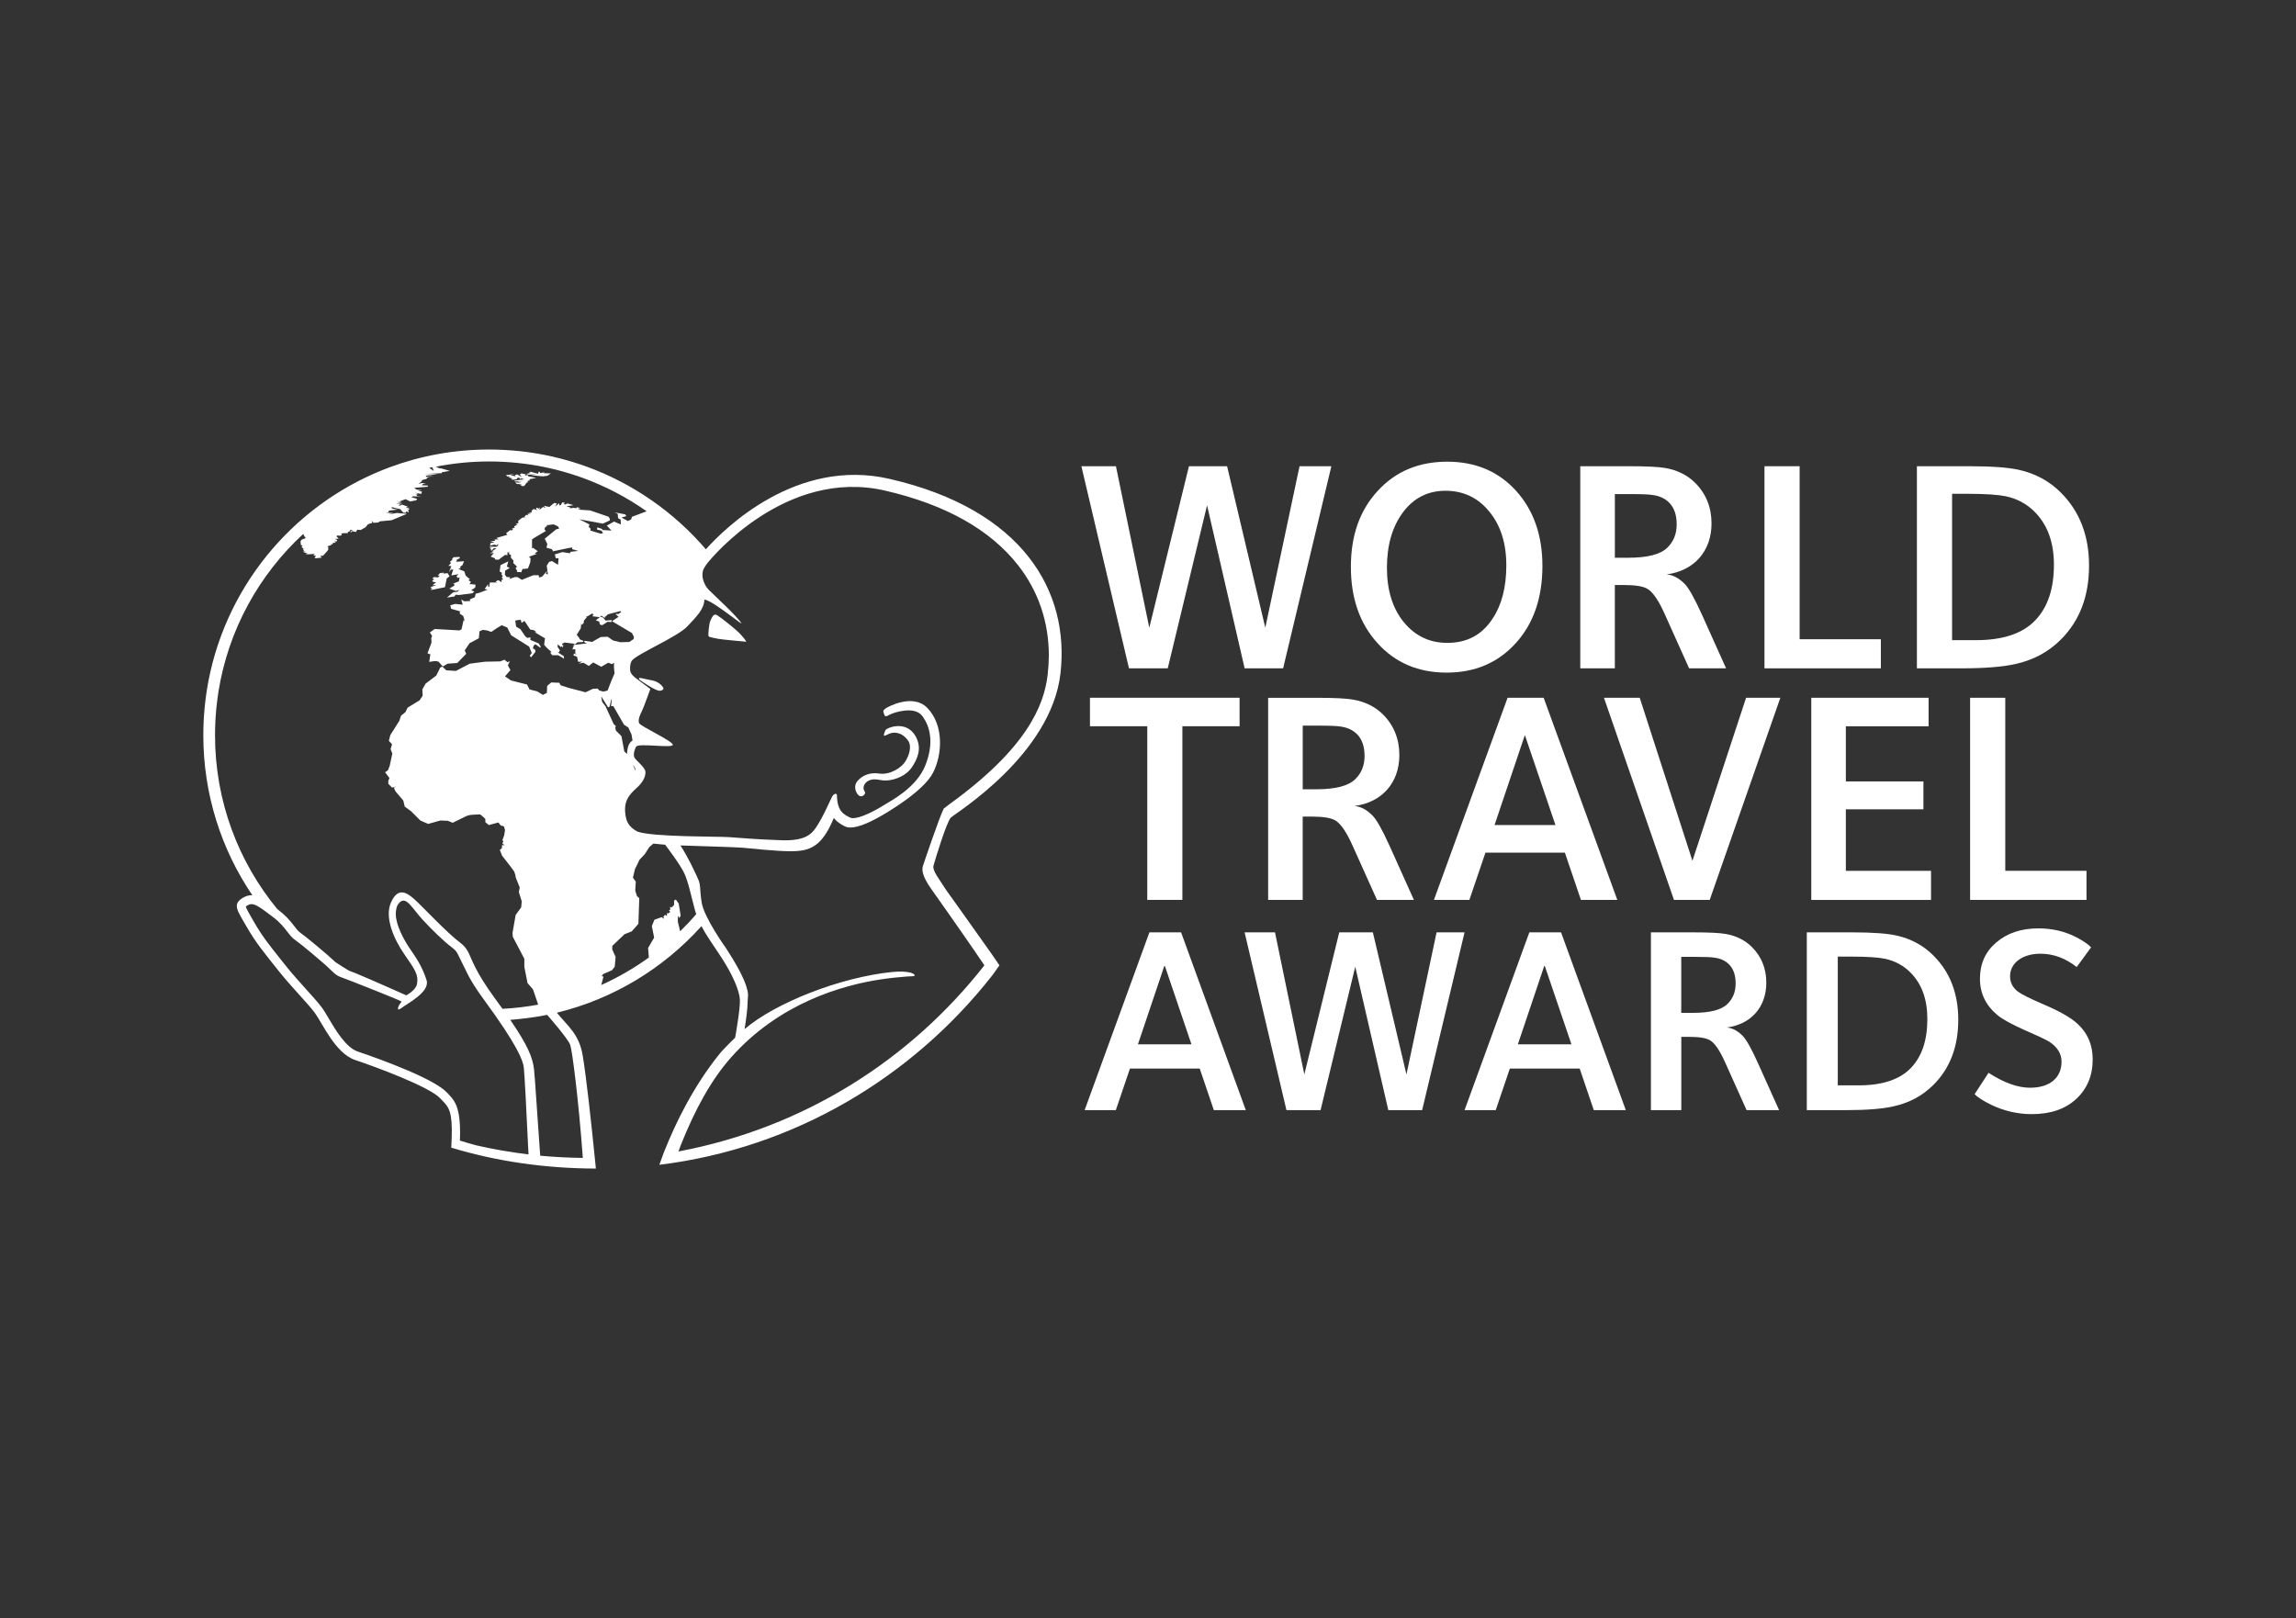 <?xml version="1.0" encoding="utf-8"?>
<!-- Generator: Adobe Illustrator 27.3.1, SVG Export Plug-In . SVG Version: 6.00 Build 0)  -->
<svg version="1.1" id="Layer_1" xmlns="http://www.w3.org/2000/svg" xmlns:xlink="http://www.w3.org/1999/xlink" x="0px" y="0px" viewBox="0 0 800 563.88" style="enable-background:new 0 0 800 563.88;" xml:space="preserve">
  <rect x="0" y="0" width="800" height="563.88" fill="#333333" stroke="none"/>
  <style type="text/css">
	.st0{fill:#FFFFFF;}
	.st1{fill-rule:evenodd;clip-rule:evenodd;fill:#FFFFFF;}
</style>
  <g>
    <g>
      <g>
        <polygon class="st0" points="156.45,199.39 157.45,197.99 157.15,198.59 157.95,198.39 157.25,200.51 159.76,200.1 
				159.06,200.81 159.46,201.4 160.17,201.22 159.87,202.61 157.45,203.52 158.16,203.33 158.36,204.03 156.54,205.13 
				158.86,205.94 160.06,205.54 159.37,206.23 157.95,206.35 155.74,208.25 158.36,207.85 158.76,207.24 159.96,207.35 
				164.59,206.73 165.29,206.13 164.19,205.73 165.6,204.72 165.7,203.73 163.58,203.52 164.09,202.82 163.19,202.11 163.78,201.91 
				162.27,200.6 161.77,199.1 159.76,198.29 160.56,197.89 160.27,197.58 161.17,196.88 161.68,195.57 158.86,195.78 159.26,195.38 
				158.96,195.18 160.27,194.47 160.06,194.07 158.05,194.17 157.55,194.68 157.55,195.18 156.74,195.78 157.15,196.18 
				156.25,197.19 157.25,197.28 			" />
        <polygon class="st0" points="150.7,205.23 150.1,205.64 155.04,204.63 155.64,201.61 156.64,200.81 155.94,199.71 154.64,199.9 
				154.43,199.39 154.14,200.01 154.14,199.6 153.33,199.71 152.51,200.51 153.22,200.6 152.62,201.22 151.21,201.1 150.61,201.61 
				151.32,201.91 150.61,202.31 150.82,202.72 151.91,202.92 150.7,203.94 152.12,203.82 149.9,204.63 150.51,204.83 149.9,205.23 
							" />
        <polygon class="st0" points="184.12,164.98 183.4,165.19 184.12,165.4 187.03,165.3 185.02,165.59 189.15,166 190.76,165.79 
				191.96,164.98 189.45,164.89 189.74,164.59 188.04,164.89 188.24,164.48 187.74,164.38 187.42,165.09 184.81,164.38 
				184.6,164.59 185.02,164.8 184.31,164.59 184.6,164.98 182.8,164.89 			" />
        <polygon class="st0" points="177.57,165.9 177.26,166.19 177.97,166.4 176.97,166.29 178.77,166.79 177.97,166.9 178.59,167.2 
				180.19,167 179.99,166.9 180.19,166.61 180.9,166.4 181.1,166.9 182.1,166.61 181.91,166.9 182.8,167 179.18,167.5 
				179.48,167.81 182.39,167.61 180.4,167.91 181.6,168.21 179.59,168.11 179.99,168.62 182,168.81 181.19,168.92 182,169.42 
				182.7,169.32 183.4,168.32 183.21,168.21 183.81,168.21 183.92,167.5 184.51,167.5 184.51,167 186.82,166.5 184.12,166 
				183.81,165.49 182.89,165.79 183.21,165.3 181.7,164.98 181.1,165.3 181.8,166.29 180.19,165.3 179.39,165.59 179.69,166 
				177.87,165.59 179.29,165.19 176.26,165.59 176.87,166.1 			" />
        <path class="st0" d="M306.3,269.56c-3.12-0.45-5.74,0.55-7.52,2.6c-1.78,2.05-0.26,5.11,1.09,5.33c0.82,0.13,2.05-0.95,1.37-1.78
				c-0.68-0.82-0.5-2.78,1.52-3.72c2.05-0.96,4,0.1,6.06,0c3-0.14,7.05-1.61,9.1-4.9c1.52-2.41,3.56-6.15,1.1-10.53
				c-3.24-5.76-10.15-2.96-10.53-2.05c-1.09,2.59-0.36,1.96,1.23,1.23c1.5-0.69,4.29-0.85,6.57,2.18c1.63,2.2,0.41,5.34-0.82,7.39
				C314.23,267.37,310.31,270.14,306.3,269.56z" />
        <path class="st0" d="M257.24,220.25c-1.49-1.43-6.07-5.06-7.32-5.84c-1.25-0.77-1.73,0.53-2.33,1.73
				c-0.59,1.19-0.77,4.46-0.77,5.23c0,0.71,0.9,0.71,3.45,1.25c1.14,0.24,9.77,1.01,9.77,1.01
				C259.8,223.12,258.73,221.69,257.24,220.25z" />
        <path class="st0" d="M230.19,238.56c-1.76-1.62-3.61-1.47-5.61-2c-1.99-0.53-2.04-0.33-1.9,0.1c0.1,0.27,2.76,2.04,4.56,3.04
				c1.8,0.99,2.57,1.14,3.08,0.95C230.86,240.46,231.95,240.18,230.19,238.56z" />
        <path class="st0" d="M309.86,166.86c-32.4-7.42-57.36,17.22-63.91,24.56c-11.07-12.91-25.38-22.95-41.68-28.86
				c-0.75-0.27-1.48-0.53-2.22-0.77c-6.16-2.06-12.59-3.55-19.22-4.37c-0.75-0.1-1.49-0.17-2.24-0.25
				c-3.36-0.34-6.76-0.52-10.2-0.52c-12.13,0-23.75,2.17-34.49,6.14c-0.81,0.31-1.62,0.61-2.42,0.93
				c-32.04,12.8-55.88,41.78-61.42,76.83c-0.16,1-0.3,1.99-0.42,2.99c-0.53,4.14-0.8,8.37-0.8,12.65c0,20.67,6.3,39.87,17.08,55.78
				c-1.01-0.05-2.03,0.17-3.09,0.78c-4.07,2.32-2.18,4.46,1.08,10.16c3.41,5.96,6.74,9.82,11.1,15.34
				c4.36,5.52,10.03,11.17,12.64,14.65c2.61,3.48,7.14,14.16,14.1,16.49c6.97,2.32,25.85,9.29,29.63,13.36
				c0.29,0.32,0.57,0.6,0.84,0.88c2.2,2.25,3.48,3.84,3.16,13.12c0,0.13-0.01,0.27-0.02,0.4c-0.03,0.87-0.07,1.78-0.13,2.78
				c15.95,4.84,32.87,7.24,50.39,7.29c-0.08-0.8-0.16-1.61-0.24-2.44c-0.04-0.42-0.09-0.85-0.13-1.28
				c-1.27-12.63-2.91-27.7-4.21-35.64c-1.23-7.49-5.11-10.14-9.01-14.95c19.76-4.81,37.21-15.52,50.38-30.16
				c1.49,2.84,3.45,5.67,5.59,8.86c0.42,0.62,0.84,1.26,1.27,1.91c4,6.11,6.32,11.6,6.53,14.76c0.19,2.93-1.43,12.01-1.65,13.32
				c-0.72,0.68-1.42,1.39-2.11,2.09c-0.68,0.67-2.39,2.41-3.28,3.51c-9.13,11.32-15.33,24.06-19.17,33.7
				c-0.02,0.05-0.11,0.28-0.27,0.69c-0.16,0.41-0.38,1-0.67,1.8c-0.25,0.67-0.55,1.52-0.91,2.52c47.12-5.8,88.22-30.53,116.08-66.11
				c0.82-1.12,1.61-2.26,2.42-3.4c-0.79-1.13-1.48-2.21-2.47-3.61c0,0,0,0,0,0c-0.27-0.38-0.54-0.77-0.82-1.16
				c-6.39-9.07-15.28-21.48-15.28-21.48c-2.32-3.66-4.85-6.75-4.42-8.42c0.42-1.69,4.58-15.33,6.05-16.81
				c1.48-1.47,34.91-21.78,38.2-50.22C372.76,206.25,356.61,177.56,309.86,166.86z M221.34,268.41l-0.84-1.98
				c0.45,0.59,0.78,1.17,0.98,1.74L221.34,268.41z M150.65,162.81l0.49,1.32l-1.58-1.1C149.92,162.95,150.29,162.89,150.65,162.81z
				 M165.95,399.13c-1.91-0.52-3.82-1.06-5.7-1.65c0.04-1.01,0.06-1.89,0.06-2.59c0-7.74-1.2-10.7-3.88-13.42l-0.79-0.82
				c-0.37-0.4-0.86-0.82-1.43-1.25c-7.21-5.48-28.52-12.62-29.5-12.94c-4.19-1.4-7.8-7.52-10.19-11.58
				c-0.91-1.53-1.68-2.85-2.42-3.83c-1.34-1.78-3.3-3.96-5.58-6.47c-2.3-2.56-4.91-5.45-7.11-8.24l-1.99-2.5
				c-3.41-4.28-6.11-7.65-8.86-12.46l-0.99-1.72c-0.81-1.39-1.77-3.05-1.94-3.76c0.13-0.1,0.33-0.25,0.7-0.46
				c1.67-0.96,3.18-0.13,7.55,3.2l1.25,0.94c2.47,1.85,3.85,3.65,4.97,5.09c0.91,1.19,1.7,2.21,2.82,2.95
				c1.49,0.99,9.93,7.98,12.21,10.27c1.93,1.93,2.55,2.26,4.61,2.99l3.08,1.17c0,0,17,6.65,17.15,7.01c-1.47,1.54-1.83,3.5-0.4,2.42
				c2.52-1.89,10.4-5.83,9.04-9.98c-1.38-4.22-3.07-7-5.59-10.62c-2.4-3.46-5.11-8.58-5.11-12.39c0-1.11,0.18-2.13,0.57-3.01
				c1.75-2.83,3.29-1.41,4.54-0.04c1.37,1.49,2.58,3.26,4.16,4.97c3,3.27,7.29,7.51,10.44,9.88c0.66,0.49,1.06,0.9,1.38,1.34
				c0.53,0.74,0.83,1.6,1.68,3.22c1.48,2.79,2.48,6.1,7.88,13.44c11.86,16.14,13.66,21.33,13.94,23.65
				c0.26,2.17,0.93,14.95,1.5,27.34c0.01,0.17,0.07,1.31,0.16,3.01C178.01,401.55,171.92,400.5,165.95,399.13z M198.66,364.06
				c0.67,1.69,2.86,18.35,4.42,39.45c-4.93-0.06-10.02-0.32-14.85-0.77c-0.15-2.12-0.26-3.56-0.27-3.76
				c-0.82-11.1-1.58-23.78-1.9-26.44c-0.47-4-2.11-8.15-8.27-17.14c2.77-0.23,8.25-0.77,12.85-1.75
				C190.9,353.95,197.71,361.69,198.66,364.06z M208.26,239.95l-1.72,0.1l-2.51,1.2l-5.74-1.51l-2.91-0.91l-0.51-0.9l-2.81-0.11
				l-1.41,1.21l-0.1,2.43l-1.4,0.7l-1.92-1.21l-2.72-0.7l-0.91-1.72l-5.54-1.4l-2.11-1.42l1.91-2.21l-0.9-1.61l0.7-1.51l-0.8,0.4
				l-1.12-0.89l-1.4,0.59l-5.33,0.11l-5.33,0.69l-4.83,2.52l-3.33-0.2l-1.4-1.3l-0.71,0.3l-1.41,2.83l-3.72,2.81l-1.12,2.01
				l0.11,2.21l-0.61,0.9l-0.49,0.71l-4.13,2.52l-0.8,1.61l-1.51,1.2l-0.6,1.81l-3.13,4.94l-0.51,2.01l1.12,1.2l-0.52,1.72l0.61,1.5
				l-0.9,4.23l-0.61,1.6l-1.01,0.71l1.52,2.01l-0.4,0.92v1.09l1.3,1.31l1.51-0.41l-0.91,0.41l0.6,1.31l2.72,3.22l0.51,2.11
				l2.22,1.61l3.21,3.23l2.73,1.19l4.22-1.19l2.61,0.09l1.71,0.7l4.93-2.41l1.11-0.3l1.33-0.12l2.2-0.09l1.12,0.91l0.69,0.71v1.11
				l1.21,0.98l3.32-0.89l0.91,1.1l1.01,0.2l0.4,1.31l-0.3,1.91l-0.6,1.62l0.3,0.4l-0.3,0.81l0.8,0.61l-0.91-0.11l-0.09,1.11
				l-0.71,0.6l0.8,2.01l2.82,3.62l1.41,1.92l0.41,1.3l0.09,0.71l1.41,3.53l-0.31,1.6l1.01,3.22l-0.19,2.11l-1.92,2.62l-1.1,6.24
				l0.1,1.4l4.02,7.66v2.82l1.1,5.63l1.92,2.22l1.8,5.31c-4.07,0.74-8.22,1.24-12.44,1.45c-0.76-1.06-1.56-2.16-2.42-3.34
				c-7.26-9.88-8.17-13.88-9.6-16.57c-0.63-1.18-1.36-2.11-2.78-3.18c-4.65-3.49-13.01-12.5-15.92-15.12
				c-2.9-2.61-5.81-4.07-8.13,1.16c-2.32,5.23,1.02,12.8,4.66,18.05c3.66,5.28,5.01,7.14,4.4,10.38c-0.41,2.21-3.74,3.92-3.74,3.92
				s-12.6-5.63-17.53-7.66c-1.03-0.42-1.81-0.72-2.44-0.94c-1.59-0.94-3.15-1.92-4.67-2.95c-2.79-2.66-10.61-9.15-12.26-10.25
				c-1.74-1.17-3-4.45-7.64-7.94c-0.12-0.09-0.24-0.18-0.37-0.28c-13.57-16.49-21.72-37.61-21.72-60.63c0-4.11,0.26-8.16,0.77-12.13
				c0.12-0.96,0.25-1.91,0.4-2.87c3.42-21.67,14.15-40.91,29.57-55.14l0.5,1.02l0.6,0.2h-0.51l0.2,0.3l-1.25,0.42
				c-0.16,0.21-0.34,0.41-0.5,0.61l0.14,1.3l0.6,0.28l-0.4,0.41l0.71,0.6l-0.4,0.2l0.9-0.2l-0.69,0.31l0.39,0.4l-0.39,0.21h1.2
				l-1.1,0.2l1.5,0.6l-0.8,0.3l3.41-0.19l-0.6,0.4l0.91,0.3l-0.5,0.61l0.5,0.2l2.01-0.2l-0.5-0.61l1-0.1l1.72-1.91l0.11-1.01
				l-0.41-0.3l1.51-0.48l-0.41-0.31l0.81,0.11l-0.1-0.41l1.21-0.3l-0.61-0.41l0.91,0.11l0.11-0.61l-0.81-0.3l1.41-0.09l-0.8-0.82
				l0.3-0.3l1.01,0.09l0.6-0.29l-0.29-0.39l0.7-0.21h1.6l0.11-0.5h0.41l0.5-0.71l0.69,0.21l-0.89,0.5l0.49,0.2l0.21-0.41l1.32,0.31
				l0.5-0.81l1.2,0.11l1.71-1l0.81-1l1.51-0.51l-0.3-0.8l0.71,0.8l1.61-0.11l0.6-0.4l4.13-0.4l5.33-2.22l-3.52-0.3l-3.02,0.5
				l1.72-0.5l-2.52-0.1l0.91-0.2l0.1-0.5l3.11-0.41l-1.81-0.3l-0.41-0.3l0.21-0.21l2.92,0.71l1,1.21h0.9l0.2-0.5l0.9,0.5l-0.3-0.8
				l0.61-0.7l-1,0.3l0.8-0.6l-1.31,0.19l0.81-0.49l-2.01-0.71l-1.1,0.5l0.19-0.5l0.92-0.29l-2.11-0.11l2.11-0.41l-1.91-0.39
				l0.99,0.1l2.12-0.8l1.6,0.8l2.13-0.4l0.29-0.5l-2-0.62l0.6-0.29l3.02,0.2l-1.91-0.3l0.49-0.51h-0.89l1-0.3l-1.3-0.4l2.41,0.5
				l0.31-0.8l-1.42-0.31l1.42-0.19l-1.92-0.21l-0.8-0.61l4.73-0.4v-0.41l-2.22-0.09l0.51-0.21l-0.3-0.2l1.4-0.09l-1.4-0.3l-1.31,0.3
				l1.4-1.01l-0.3-0.09l0.21-0.21l2.31-0.61l-0.81,0.21l0.52-0.6l2.11-0.5l-2.72,0.41l-0.1-0.41l4.21-0.61h-4.92l6.33-0.3l-0.11-0.3
				l2.83-0.5l-2.99-0.86c-0.04,0.01-0.09,0.01-0.13,0.01c-0.49,0-1-0.25-1.5-0.51c-0.07-0.04-0.14-0.07-0.21-0.1
				c6-1.18,12.19-1.82,18.53-1.82c3.3,0,6.56,0.17,9.78,0.5c0.72,0.08,1.43,0.15,2.15,0.24c6.36,0.79,12.52,2.21,18.43,4.19
				c0.71,0.24,1.42,0.48,2.13,0.74c8.03,2.91,15.55,6.86,22.41,11.69l-5.1,1.92l-0.34,0.95l-1.11,0.51l-2.21-1.2l1.7-0.5l-0.4-0.61
				l-3.71-0.69l1.1,0.5l0.11,1.51l0.9,0.49l0.09,1.72l-2.4-1.01l-2.5,1.41l1.61,1.72l-3.33-0.21l0.21-0.29l-1.81-0.62l-0.09,0.8
				l1.5,0.32l0.61,0.9l-0.81,0.2l-3.62-1.1l0.09-0.62l-0.7-0.68l0.3-0.82l-3.53-1.81l8.15,1.51l2.41-1.1l0.1-0.5l-0.5-0.81
				l-6.44-2.2l-3.32-0.21l-1-0.39l1.1-0.2l-1.41-0.3l-0.19,0.39l-0.8-0.19h-0.11l-1.4,0.19l0.29-0.3l-1.4-0.41l2.5-0.4l-2.1-0.6
				l-1.21,0.5l0.29-0.19l-0.48-0.2l0.59-0.3l-1-0.2l-0.5,0.9l-0.51,0.21l-0.1-0.8l-1.41,1.2l0.61-1.11l-0.92-0.19l-1.7,1.4
				l-1.91-0.4l0.6,0.81l-0.9-0.41l-1.22,1.01l0.11-0.9l-0.61,0.69l-0.1-0.49h-0.5l-0.09,0.4l0.5,0.41l-1.41-0.41l-0.7,0.7l0.19,0.4
				l-1.3,0.32l1.21,0.09l-1.42,0.21l0.11,0.5l-0.6-0.2l-0.72,0.8h0.62l-1.3,0.21l-1.42,1.1l0.1,0.71l-0.99,0.5l0.71,0.1l-0.82,0.31
				l0.2,0.4l-0.4-0.3l-0.22,0.42l0.31,0.19l-1.12,0.41l0.41,0.21l-0.41,0.39l-0.6-0.09l-1.41,1.11l0.5,0.5l-3.11,0.9l-0.71,0.21
				l0.71,0.49h-1.4l0.21,0.51l-1.73,0.09l1.52,0.41l-1.62,0.3l0.3,0.1l-0.3,0.79l1.72-0.39l0.59,0.3l0.6-0.6l-0.19,0.5h0.39
				l-0.9,0.6l-2.22-0.1l0.1,0.5l0.61-0.11l-0.71,0.5l0.51,0.11l-0.1,0.59l1-1.01h0.9l-1.6,1.1l0.7,0.11l-1.41,0.5h1.41l-1.11,1.2
				l1.53,0.61l-0.11,0.39l1.31,0.11l2.31-1.71l0.8,0.11v-1.11l0.3,0.3l0.2-0.6l0.11,1.1l0.6,0.2v1.01l0.91,1.01l-0.11,0.79
				l1.32,1.31l-0.5,0.51l0.59,1.02l-0.2,0.3l1.61,0.09l0.4-1.1l1.92-0.2l0.8-2.12l0.09-1.4l-0.39-0.2l0.49-0.09l-0.78-0.2l2.91-1.1
				l-0.8-0.11l1.1-0.8l-1.7-1.21l-0.31,0.3v-3.22l1.1-0.7l3.73-2.21l-0.51-0.59l0.3-0.8l0.71-0.32l-0.3-0.3l2.51-0.3l1.51,0.7
				l0.41,0.8l-1.01,0.21l-3.32,2.72l-0.7,0.6l0.91,1.8l-0.3,1.3l1.8,0.5l0.51,0.62l-0.3,0.19l5.74-1.2l1.21-0.2v0.6l2.11,0.62
				l-2.63,0.3l-0.3,0.5l-2.61-0.4l-2.61,0.8l0.3,1.32h1l-0.2,2.31l-2.11-1.3l-1,0.3l-0.82,1.31l0.41,3.02l-0.71-0.21l0.5-1.1
				l-1.81,2.11l-1.01,0.29l-0.21-0.8h-1.81l-4.02,1.61l-1.61-0.99l-0.7,0.19l0.3-0.29l-2.41,0.81l0.4-0.61l-1.31-0.09l-0.6-0.82
				l0.1-1.4l1.61-0.91l-1.01-0.51l0.5-1.81l-2.71,1.31l-0.3,2.22l0.71,0.4v0.71l0.39,0.6l-0.39,0.31l0.5,0.81l-0.61,0.09l0.11,0.81
				l-1.23-0.72l-0.9,0.52l0.6,0.39l-0.5-0.09h-2.11l-0.2,1.6l-0.39-0.2v-0.8l-1.22,1.62l1.01,0.3l-1.9,0.71l-1.03,0.39l-1.2,0.3
				l-0.29,1.22l-1.82,0.8l0.31,0.51l-2.12,0.11l-1.1-0.62l0.5,1.81l-2.63-0.29l-1.7,0.5l0.3,1.21l3.52,1h-0.5v0.71l1.2,0.81
				l0.52,1.8l-0.4-0.4l-0.71,3.21l-0.71,0.41l-8.65-0.5l-1.7,1.21l0.8,1.2l-0.31,0.82l0.11,1.49l-1.41,3.74l1,0.39l-0.4,2.61
				l2.11-0.3l1.12,0.2l1.5,1.71l1.71-0.99l3.32-0.22l3.13-3.21l-0.51-1.21l1.7-2.5l3.22-1.71l0.1-1.01l0.11-1.41l1.21-0.51l1.41,0.2
				l1.51,0.51l1.92-1.31l1.72-1.02l1.9,0.81l1.4,2.72l6.24,3.92l0.91,2.22l-0.71,1l0.5,0.51l1.5-1.92l-0.1-0.69l-0.79-0.52l0.3-1.01
				l0.59-0.39l1.72,1.21l0.1-0.41l-0.71-1.11l-2.91-1.21l0.09-0.9l-1.1,0.2l-0.71-0.51l-1.71-2.52l-1.51-0.9l-0.3-2.12l1.9-0.3
				l0.31,1.12l1-0.7l2.01,3.02l1.22,0.2l0.99,0.69h-0.69l3.22,1.92l0.4,0.2l-0.3,2.31l1.21,1.31l1.4,1.21l-0.5,0.2l0.71,0.9h2.1
				l2.02,1.21l-0.1-0.91l-2.11-1.3l0.6-0.09l-0.1-0.61l0.51,0.29l-1.01-1.4v-1l1.29,1.11l-0.19-0.52l0.8,0.52l-0.21-0.82l0.71,0.41
				l-1-0.81l1-0.51l2.42,0.31l1.1,0.1l-0.8,1.01l1.81-1.51l1.92-0.09l0.09-0.41l-1.21-0.5l-0.3-0.6l-0.81-1.01l1.41-2.22l0.21-2.11
				v0.9l0.8-0.6l0.11-0.91l1.01-1.2l-0.41-0.49l0.5,0.29l1.81-1.11l0.5,0.61h-0.8l0.61,0.1l-0.31,0.3l2.61,0.31l-1.4,1.11l1.21,0.41
				l0.19,1l0.82,0.29l1.9-1.2l1.32,0.1l0.09-0.7l-2.11,0.19l-0.82-1.01l-1.21-0.5l0.62-0.19l1.11,0.8l0.19-1.01v0.6l0.92-0.89
				l4.33-1.12l0.3,0.32l-1.01,0.69h-1l1.1,1l-2.31,1.51l6.95,4.12l0.7,1.31l-0.11,0.8l-1.51,1.01l-3.11,0.09l-2.52-0.6l-1.91-1.31
				l-2.41,0.1l-3.02,1.71l-2.72-0.41l0.11,0.6l0.89,0.31l-4.32,0.51l-0.51,0.71l-0.3,0.9l1.01-0.1v1.51l0.49,0.4l-0.99-0.4
				l-0.11,0.7l1.21,0.41l0.41,1.8l1.42-0.1l-1.22,0.72l1.6-0.32l1.92,1.12l1.51-1.21l2.81,1.51l2.42-1.42l1.31,0.5l0.7-0.5v1.82
				l0.2,1.91l-1.21,2.82l-1.21,3.13l-1.51,0.39l-1.4-0.39L208.26,239.95z M211.88,246.49l0.5-0.21l0.62-2.51h0.19l-0.3,2.31h0.82
				l3.71,6.45l1.51,0.99l1.11,2.42l0.35,2.11c-0.76,0.45-1.41,1.31-1.67,2.66c-0.15,0.77-0.25,1.4-0.19,2.04l-1-0.89l-1-5.33
				l-1.91-1.91l-0.32-1.32l0.42-0.1l-0.91-0.9l-2.81-6.13l-1.21-1.62l-0.31-1.91L211.88,246.49z M236.99,324.53l-0.81-3.32v-2.12
				l0.5,0.82l0.49-0.82l-0.69-4.22l-1-1.4l-0.61,0.39v1.51l-0.9,0.9l-0.51-0.29l0.1,0.99l-0.49,0.3l0.49,0.52l-0.89,0.6l-0.22-0.41
				l-0.09,1.21l-0.61-0.39l-0.6,0.6l0.21,0.8l-0.81-0.59l-2.53,0.9l-0.9,2.21l0.8,4.02l-2.11,3.62l0.27,3.32
				c-5.17,3.72-10.72,6.94-16.58,9.58l0.77-2.92l-0.61-0.19l0.5-0.71l3.02-1.3l1-1.21l0.32-3.44l-1.21-2.7l0.09-1.21l4.24-4.03
				l2.51-1l2.31-2.61l0.3-8.96l-0.8-0.7l-0.6-1.92l0.19-3.13l-1-1.39l0.7-2.93l1.61-3.33l1.8-1.9l1.62-2.51l1.41-1.19
				c0.85,0.09,1.74,0.18,2.71,0.26c0.47,0.06,0.92,0.1,1.37,0.13c0.22,0.29,5.2,6.78,6.63,9.86c1.48,3.16,2.32,7.58,3.8,13.07
				c0.11,0.43,0.26,0.84,0.4,1.26C240.81,320.64,238.94,322.63,236.99,324.53z M365.04,235.12c-1.25,10.85-7.43,25.78-34.23,45.13
				l-1.98,1.53c-1.65,3.23-7.18,19.76-7.18,19.76c-0.55,1.46-0.41,3.62,2.74,8.12c0.67,0.95,8.91,12.57,15.35,21.96
				c1.16,1.69,2.26,3.31,3.25,4.78c-25.66,32.74-62.56,56.55-106.59,64.86c0.37-1.02,0.77-2.1,0.84-2.28
				c4.96-12.48,10.68-22.82,17.48-30.48c16.81-18.97,38.75-25.18,52.13-27.2c3.51-0.53,6.56-0.79,8.76-0.97
				c0.26-0.02,0.51-0.04,0.75-0.06c1.11-0.08,2.25,0,2.33-0.29c0.16-0.55-1.29-1-1.55-1.06c-1.35-0.31-3.34-0.5-6.26-0.2
				c-18.09,1.82-40.72,10.73-51.44,19.9c0.49-3.1,1.06-7.17,1.06-9.56c0-0.26,0.16-2.23,0.15-2.45c-0.24-3.61-3.15-9.08-6.92-14.99
				c-0.27-0.43-0.55-0.86-0.83-1.29c0,0-7.59-10.59-8.41-15.79c-0.82-5.19-0.19-5.94-1.37-8.48c-1.27-2.74-3.15-6.95-6.04-11.44
				c5.38,0.18,19.49,0.6,21.63,0.79c2.59,0.22,11.81,1.23,16.67,1.23c6.7,0,10.92-1.36,15.16-11.61c0,0,1.04,1.63,3.96,3
				c2.92,1.36,8.86-1.69,11.17-2.95c4.19-2.28,16.09-9.48,19.36-15.68c3.28-6.2,4.02-16.68-2-22.78c-4.99-5.06-13.8-0.27-14.45,0.26
				c-0.94,0.77-1.01,0.77-0.45,2.18c0.31,0.79,0.68,0.63,1.82,0.01c1.35-0.75,8.64-3.21,11.38,0.41c2.91,3.86,4.13,9.7,1.03,17.37
				c-3.1,7.65-11.8,12.12-14.13,13.58c-5.38,3.36-10.33,5.36-12.07,4.46c-2.03-1.05-4.46-2.01-4.55-7.83
				c-0.01-0.66-0.99-0.62-1.63,0.47c-0.64,1.1-2.97,6.81-5.63,10.8c-1.72,2.58-4.18,4.73-11.96,4.48c-8.6-0.28-14.6-0.82-18.44-1.09
				c-3.64-0.26-26.09-0.01-31.69-1.87c-2.48-1.23-3.71-2.85-4.14-4.86c-1.18-5.47,0.91-7.9,3.69-10.39c1.79-1.61,3.09-3.49,3.09-5.5
				c0-1.8-3.61-4.17-3.95-5.37c-0.33-1.19,0.27-2.84,0.71-3.54c0.81-1.31,12.45,0.61,12.76-0.6c0.3-1.22-11.28-6.46-11.74-7.6
				c-0.46-1.12,0.34-2.99,0.91-4.04c0.58-1.06,3.01-7.84,3.01-7.84s-4.07-3.08-4.23-3.18c-3.1-2.1-2.8-3.23-2.83-3.96
				c-0.04-1.03,0.21-2.18,0.61-2.74c1.73-2.32,15.93-8.3,19.33-11.94c3.39-3.61,5.82-6.01,5.95-9.34c1.79,0.1,7.03,4.09,8.47,5.12
				c1,0.71,3.38,2.46,3.59,2.65c0.21,0.2,0.91,0.57,0.91,0.57c-1.65-2.65-9.3-9.59-11.4-11.7c-1.54-1.55-2.46-4.04-2.21-5.9
				c0.05-0.38,0.12-0.7,0.18-0.97c0.31-0.75,0.84-1.64,1.68-2.69c1.09-1.36,27.1-33.04,61.7-25.07
				c21.07,4.84,36.68,13.61,46.4,26.04c7.06,9.02,10.7,19.79,10.7,31.46C365.42,230.65,365.29,232.87,365.04,235.12z" />
      </g>
    </g>
    <g>
      <path class="st0" d="M447.08,232.9h-13.41l-13.09-56.81l-13.7,56.81h-13.51l-16.58-70.43h12.04l11.62,56.28l13.82-56.28h13.29
			l13.31,56.28l11.93-56.28h11.09L447.08,232.9z" />
      <path class="st0" d="M528.13,224.14c-6.23,6.86-14.25,10.25-24.08,10.25c-9.82,0-17.85-3.38-24.07-10.25
			c-6.23-6.86-9.29-15.73-9.29-26.61c0-10.87,3.06-19.64,9.29-26.4c6.23-6.86,14.36-10.24,24.29-10.24
			c9.82,0,17.84,3.38,23.97,10.14c6.12,6.76,9.19,15.52,9.19,26.19C537.42,208.3,534.36,217.28,528.13,224.14z M518.94,178.31
			c-3.91-4.86-9.08-7.29-15.31-7.29c-6.12,0-11.09,2.54-14.78,7.5c-3.7,4.96-5.6,11.4-5.6,19.32c0,7.92,2.01,14.25,5.91,19.01
			c3.91,4.75,8.98,7.18,15.1,7.18c6.86,0,12.04-2.74,15.73-8.34c3.27-4.86,4.86-11.09,4.86-18.69
			C524.85,189.29,522.85,183.06,518.94,178.31z" />
      <path class="st0" d="M588.54,232.9l-8.45-18.8c-2.11-4.75-4.12-7.71-6.02-8.87c-1.58-0.95-4.33-1.37-8.45-1.37h-2.96v29.04h-12.04
			v-70.43h16.9c6.23,0,10.45,0.21,12.78,0.63c4.22,0.74,7.71,2.53,10.35,5.17c3.8,3.8,5.7,8.55,5.7,14.15
			c0,9.61-6.02,16.47-15.63,17.74c2.22,0.21,4.22,1.27,6.23,3.27c1.48,1.48,3.48,5.07,6.02,10.67l8.45,18.8H588.54z M581.57,175.14
			c-1.37-1.37-3.27-2.32-5.7-2.64c-1.16-0.21-3.7-0.32-7.5-0.32h-5.7v22.18h4.65c6.76,0,11.3-1.16,13.72-3.59
			c2.11-2.11,3.17-4.75,3.17-8.03C584.21,179.47,583.36,176.94,581.57,175.14z" />
      <path class="st0" d="M614.8,232.9v-70.43h12.25v60.29h28.3v10.14H614.8z" />
      <path class="st0" d="M718.07,222.87c-4.33,4.33-9.61,7.18-15.95,8.55c-4.22,0.95-10.45,1.48-18.69,1.48h-15.52v-70.43h18.06
			c7.92,0,13.83,0.42,17.53,1.27c5.7,1.27,10.56,3.91,14.57,7.92c6.55,6.55,9.82,15,9.82,25.45
			C727.89,207.77,724.62,216.32,718.07,222.87z M708.89,178.31c-2.75-2.75-6.12-4.54-10.03-5.38c-2.64-0.53-7.07-0.85-13.09-0.85
			h-5.6v51h8.34c9.4,0,16.37-2.32,20.8-7.08c4.23-4.54,6.34-10.88,6.34-19.22C715.64,188.98,713.43,182.85,708.89,178.31z" />
      <path class="st0" d="M411.98,253.08v60.51h-12.24v-60.51h-19.96v-9.93h52.13v9.93H411.98z" />
      <path class="st0" d="M479.78,313.59l-8.45-18.79c-2.11-4.75-4.12-7.71-6.02-8.87c-1.58-0.95-4.33-1.37-8.45-1.37h-2.96v29.04
			h-12.04v-70.43h16.89c6.23,0,10.46,0.21,12.78,0.64c4.22,0.74,7.71,2.53,10.35,5.17c3.8,3.8,5.7,8.55,5.7,14.15
			c0,9.61-6.02,16.47-15.63,17.74c2.22,0.21,4.22,1.27,6.23,3.27c1.48,1.48,3.48,5.07,6.02,10.67l8.45,18.79H479.78z M472.81,255.83
			c-1.37-1.37-3.28-2.32-5.7-2.64c-1.16-0.21-3.7-0.32-7.5-0.32h-5.7v22.18h4.65c6.76,0,11.3-1.16,13.73-3.59
			c2.11-2.11,3.17-4.75,3.17-8.03C475.45,260.16,474.6,257.62,472.81,255.83z" />
      <path class="st0" d="M550.84,313.59l-5.59-16.47h-27.67l-5.6,16.47h-12.35l25.66-70.43h12.57l25.66,70.43H550.84z M531.31,256.15
			l-10.56,31.36h21.22L531.31,256.15z" />
      <path class="st0" d="M595.72,313.59h-12.46l-24.39-70.43h12.46l18.37,56.81l18.69-56.81h11.94L595.72,313.59z" />
      <path class="st0" d="M631.11,313.59v-70.43h40.87v9.93h-28.83v19.22h27.03v9.72h-27.03v21.44h29.68v10.14H631.11z" />
      <path class="st0" d="M686.45,313.59v-70.43h12.25v60.3H727v10.14H686.45z" />
      <path class="st0" d="M422.94,386.86l-4.92-14.49h-24.31l-4.92,14.49h-10.87l22.57-61.95h11.04l22.55,61.95H422.94z M405.78,336.33
			l-9.29,27.59h18.65L405.78,336.33z" />
      <path class="st0" d="M495.52,386.86h-11.79l-11.52-49.97l-12.08,49.97h-11.89l-14.58-61.95h10.59l10.22,49.51l12.17-49.51h11.71
			l11.7,49.51l10.5-49.51h9.75L495.52,386.86z" />
      <path class="st0" d="M555.33,386.86l-4.92-14.49h-24.33l-4.92,14.49h-10.86l22.57-61.95h11.05l22.57,61.95H555.33z M538.16,336.33
			l-9.29,27.59h18.67L538.16,336.33z" />
      <path class="st0" d="M608.57,386.86l-7.43-16.53c-1.86-4.18-3.62-6.78-5.29-7.8c-1.4-0.84-3.81-1.21-7.43-1.21h-2.6v25.54h-10.59
			v-61.95h14.86c5.48,0,9.2,0.19,11.23,0.56c3.72,0.65,6.78,2.23,9.1,4.55c3.35,3.34,5.02,7.52,5.02,12.44
			c0,8.45-5.3,14.49-13.75,15.6c1.95,0.19,3.71,1.12,5.48,2.88c1.3,1.3,3.07,4.46,5.29,9.38l7.43,16.53H608.57z M602.43,336.05
			c-1.21-1.21-2.88-2.04-5.02-2.32c-1.02-0.19-3.25-0.28-6.59-0.28h-5.02v19.51h4.09c5.95,0,9.94-1.02,12.07-3.16
			c1.86-1.86,2.79-4.18,2.79-7.06C604.76,339.86,604.01,337.63,602.43,336.05z" />
      <path class="st0" d="M673.68,378.04c-3.81,3.81-8.45,6.32-14.03,7.52c-3.71,0.84-9.2,1.3-16.44,1.3h-13.66v-61.95h15.89
			c6.96,0,12.17,0.37,15.42,1.12c5.02,1.11,9.29,3.44,12.82,6.97c5.76,5.76,8.64,13.19,8.64,22.38
			C682.32,364.75,679.44,372.28,673.68,378.04z M665.6,338.84c-2.41-2.41-5.39-3.99-8.82-4.74c-2.32-0.47-6.22-0.74-11.52-0.74
			h-4.92v44.86h7.34c8.26,0,14.39-2.05,18.3-6.22c3.71-3.99,5.57-9.57,5.57-16.9C671.55,348.22,669.6,342.83,665.6,338.84z" />
      <path class="st0" d="M723.42,382.96c-3.81,3.53-8.92,5.29-15.51,5.29c-4.92,0-9.66-1.11-14.12-3.25c-2.79-1.39-4.74-2.6-5.76-3.72
			l4.84-7.43c5.29,3.43,10.12,5.2,14.48,5.2c6.97,0,10.96-3.53,10.96-9.1c0-2.69-1.4-5.01-4.18-6.87c-0.84-0.56-3.72-1.95-8.64-4.09
			c-4.55-2.04-7.8-3.81-9.57-5.29c-3.99-3.34-6.04-7.52-6.04-12.63c0-5.2,1.86-9.38,5.66-12.63c3.81-3.25,8.64-4.92,14.68-4.92
			c4.83,0,9.29,1.02,13.37,3.16c2.13,1.11,3.81,2.23,5.02,3.44l-5.02,6.87c-3.9-3.06-8.08-4.64-12.63-4.64
			c-6.22,0-10.59,3.16-10.59,7.89c0,2.14,0.93,3.9,2.69,5.29c1.21,0.93,4.18,2.41,8.73,4.37c5.67,2.41,9.66,4.64,11.98,6.78
			c3.62,3.25,5.39,7.43,5.39,12.45C729.18,374.79,727.23,379.43,723.42,382.96z" />
    </g>
  </g>
</svg>